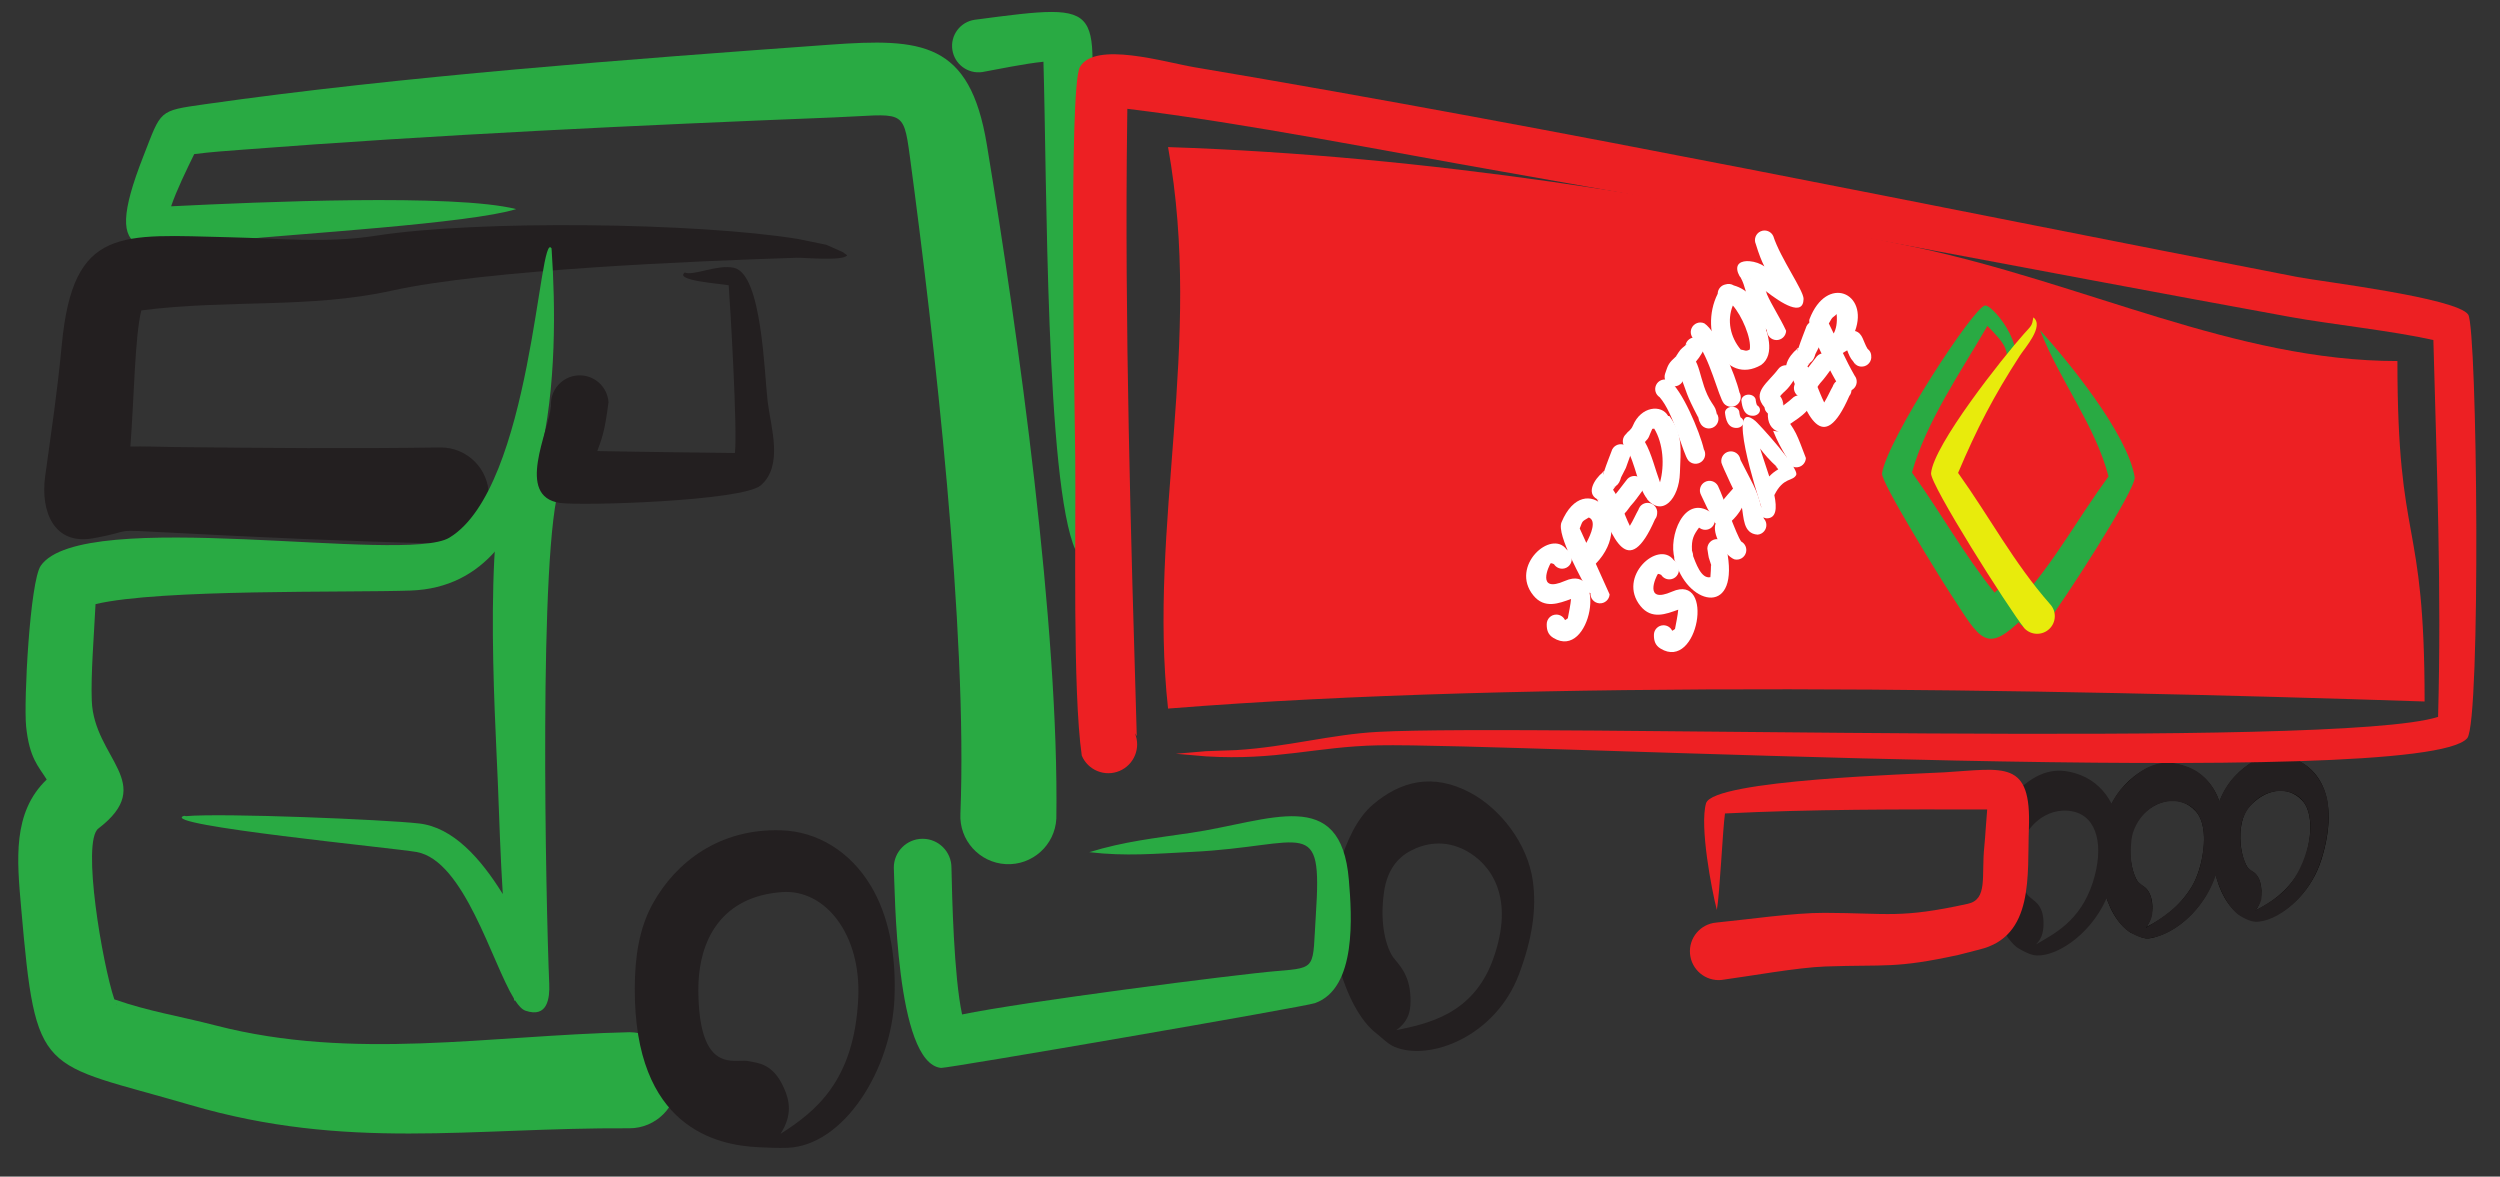 <?xml version="1.0" encoding="UTF-8" standalone="no"?>

<svg
   version="1.1"
   id="svg2"
   width="894.493"
   height="420.987"
   viewBox="0 0 894.493 420.987"
   xmlns="http://www.w3.org/2000/svg">
  <rect x="0" y="0" width="894.493" height="420.987" fill="#333333" stroke="none"/>
  <defs
     id="defs6">
    <clipPath
       clipPathUnits="userSpaceOnUse"
       id="clipPath110">
      <path
         d="m 2502.54,938.141 h -990.29 v 869.179 c 12.8,-0.95 32.86,-1.43 57.85,-1.43 139.46,0 432.33,15.14 471.95,49.53 5.27,4.58 9.84,9.52 13.77,14.76 h 446.72 V 938.141"
         id="path108" />
    </clipPath>
    <clipPath
       clipPathUnits="userSpaceOnUse"
       id="clipPath116">
      <path
         d="m 1510.58,934.801 h 994.082 V 1873.68 H 1510.58 Z"
         id="path114" />
    </clipPath>
    <clipPath
       clipPathUnits="userSpaceOnUse"
       id="clipPath128">
      <path
         d="m 1570.1,1805.89 c -24.99,0 -45.05,0.48 -57.85,1.43 v 62.87 l 543.57,-0.01 c -3.93,-5.24 -8.5,-10.18 -13.77,-14.76 -39.62,-34.39 -332.49,-49.53 -471.95,-49.53"
         id="path126" />
    </clipPath>
    <clipPath
       clipPathUnits="userSpaceOnUse"
       id="clipPath134">
      <path
         d="m 1510.58,1803.6 h 547.684 v 70.078 H 1510.58 Z"
         id="path132" />
    </clipPath>
  </defs>
  <g
     id="g8"
     transform="matrix(1.333,0,0,-1.333,0,420.987)">
    <g
       id="g10"
       transform="scale(0.1)">
      <path
         d="m -758.254,-26.738 h 7612.63 v 3340.59 h -7612.63 z"
         style="fill:#ffffff;fill-opacity:0;fill-rule:evenodd;stroke:none"
         id="path16" />
      <path
         d="m 6854.37,3313.86 v -0.98 H -757.27 V -25.75 h 7610.66 v 3339.61 h 0.98 v -0.98 0.98 h 1 V -27.719 H -759.234 V 3314.84 H 6855.37 v -0.98 h -1 v 0"
         style="fill:#231f20;fill-opacity:1;fill-rule:nonzero;stroke:none"
         id="path18" />
      <path
         d="m 6054.45,714.449 c 42.22,21.211 82.95,49.492 115.49,102.192 27.17,44.031 49.66,150.39 9.47,192.999 -40.7,43.14 -99.59,29.61 -141.49,-16.12 -41.42,-45.18 -23.85,-159.79 5.74,-173.661 20.97,-9.031 31.67,-43.199 23.87,-76.308 -2.72,-11.582 -7.33,-21.492 -13.08,-29.102 m -38.98,-14.508 c -71.03,46.618 -93.5,172.879 -64.96,284.848 24.33,95.491 111.46,154.161 171.95,145.131 103.69,-15.49 159.57,-113.03 109.2,-277.049 -25.49,-82.973 -86.51,-139.351 -142.33,-159.609 -33.88,-12.293 -38.9,-9.364 -69.28,5.136 v 0.043 c -1.53,0.36 -3.06,0.848 -4.58,1.5 v 0"
         style="fill:#050301;fill-opacity:1;fill-rule:evenodd;stroke:none"
         id="path20" />
      <path
         d="m 5760.86,669.699 c 44.6,22.403 87.65,52.281 122.03,107.981 28.71,46.519 52.48,158.902 10.01,203.902 -43.03,45.598 -105.23,31.288 -149.51,-17.012 -43.77,-47.742 -25.2,-168.84 6.07,-183.492 22.17,-9.547 33.46,-45.648 25.22,-80.637 -2.87,-12.23 -7.75,-22.703 -13.82,-30.742 m -41.19,-15.328 c -75.05,49.258 -98.79,182.668 -68.64,300.969 25.71,100.9 117.77,162.88 181.67,153.34 109.58,-16.36 168.61,-119.399 115.39,-292.731 -26.92,-87.66 -91.4,-147.23 -150.38,-168.64 -35.8,-12.989 -41.09,-9.887 -73.2,5.41 v 0.051 c -1.61,0.378 -3.23,0.91 -4.84,1.601 v 0"
         style="fill:#050301;fill-opacity:1;fill-rule:evenodd;stroke:none"
         id="path22" />
      <path
         d="m 2577.91,974.34 c 19.37,490.28 -69.74,1273.07 -135.93,1765.45 -17.51,130.3 -19.06,110.55 -203.51,103.25 -520.84,-20.64 -1066.89,-46.33 -1585.947,-86.51 -36.062,-2.79 -88.496,-6.23 -131.218,-11.99 -20.621,-42.34 -46.942,-96.01 -62.043,-140.08 238.73,11.78 760.488,34.31 926.318,-7.5 -122.48,-38.42 -592.096,-66.52 -751.521,-82.69 -245.489,-24.92 -369.555,-82.23 -249.325,224.37 48.989,124.92 39.036,121.78 164.817,139.73 526.719,75.17 1143.779,121.35 1677.859,159.88 247.27,17.85 375.65,8.45 421.31,-267.52 84.65,-511.65 194.36,-1297.4 186.65,-1810.07 -3.78,-71.101 -64.48,-125.672 -135.58,-121.89 -71.09,3.789 -125.66,64.48 -121.88,135.57"
         style="fill:#29aa43;fill-opacity:1;fill-rule:evenodd;stroke:none"
         id="path24" />
      <path
         d="m 1183.05,1699.34 c -242.468,5.45 -481.757,16.41 -723.87,29.11 -172.742,9.05 -90.18,6.27 -209.309,-15.12 -105.785,-19 -141.391,73.01 -128.699,165.94 17.351,127.11 32.273,222.85 44.805,354.46 30.351,318.93 158.281,294.36 451.539,287.61 134.742,-3.1 258.656,-16.58 392.464,4.31 271.06,42.33 859.13,35.31 1132.02,-8.86 l 76.12,-15.64 45.71,-20.46 c -0.1,-1.52 6.33,-4.12 10.13,-8.01 -12.41,-15.81 -115.71,-5.74 -134.99,-6.36 -274.33,-8.74 -833.43,-32.02 -1086.9,-88.18 -220.617,-48.88 -439.238,-23.14 -672.672,-53.11 -17.605,-70.62 -19.242,-233.42 -29.402,-365.47 35.234,1.14 72.07,-0.75 116.563,-1.26 239.578,-2.72 476.843,-4.58 716.491,-1.13 71.2,0 128.92,-57.72 128.92,-128.91 0,-71.2 -57.72,-128.92 -128.92,-128.92"
         style="fill:#231f20;fill-opacity:1;fill-rule:evenodd;stroke:none"
         id="path26" />
      <path
         d="m 3748.02,393.051 c 37.04,27.109 39.06,58.148 37.85,89.629 -2.38,61.66 -32.97,87.988 -45.66,105.148 -17.55,23.731 -38.29,86.024 -25.21,176.711 8.35,57.859 36.16,91.52 71.55,110.172 38.23,20.16 91.46,30.551 147.52,0.66 67.13,-35.781 134.07,-125.41 73.15,-293.043 -54.03,-148.68 -178.43,-172.047 -259.2,-189.277 m -4.48,-44.981 c -18.66,7.7 -35.13,25.539 -51.67,38.469 -80.57,62.941 -151.7,280.992 -98.45,447.152 21.5,67.079 48.22,128.059 92.22,165.329 71.92,60.95 159.05,86.76 262.83,30.41 77.57,-42.121 151.81,-133.828 165.95,-236.149 10.42,-75.39 -1.87,-156.242 -37.24,-250.23 C 4014.69,376.961 3838.89,308.77 3743.54,348.07 v 0"
         style="fill:#231f20;fill-opacity:1;fill-rule:evenodd;stroke:none"
         id="path28" />
      <path
         d="m 311.43,463.578 c 0.535,-1.269 1.066,-2.469 1.578,-3.558 0.058,0.992 -0.531,2.21 -1.578,3.558 M 1689.38,129.73 C 1263.31,132.02 932.066,69.039 510.891,192.301 106.875,310.531 97.008,260.922 56.832,720.719 45.488,850.57 32.895,976.949 125.359,1065.89 c -21.546,35.04 -46.492,56.31 -55.257,142.55 -6.707,66.04 10.191,389.41 39.394,431.34 112.027,160.85 977.314,3.43 1096.484,75.11 222.21,133.68 240.59,837.04 274.68,776.04 -0.46,-2.76 -0.05,-1.85 0.12,-4.47 19.26,-287.04 18.2,-898.91 -377.7,-913.38 -164.264,-6 -674.267,4.69 -846.654,-36.47 -4.258,-86.26 -12.77,-187.39 -10.086,-259.24 5.805,-155.84 176.648,-221.52 17.629,-343.12 C 218.5,899.469 275.234,569.059 306.902,475.691 403.723,442.27 475.445,432.422 579.809,405.488 948.355,310.32 1313.28,379.18 1689.38,387.57 c 71.2,0 128.92,-57.73 128.92,-128.929 0,-71.2 -57.72,-128.911 -128.92,-128.911 v 0"
         style="fill:#29aa43;fill-opacity:1;fill-rule:evenodd;stroke:none"
         id="path30" />
      <path
         d="m 2553.84,829.41 c 1.68,-77.41 6.35,-291.398 28.57,-394.18 158.25,33.141 737.37,107.821 845.92,116.629 108.93,8.84 94.15,7.743 103.57,150.18 18.01,272.18 -24.57,184.871 -331.5,169.602 -98.55,-4.891 -178.57,-12.411 -276.49,-0.801 93.46,28.699 174.74,37.441 271.48,51.691 214.48,31.61 403.76,129.089 425.12,-125.761 8.01,-95.54 21.76,-290.95 -90.81,-331.09 -28.01,-9.989 -988.9,-175.551 -1003.89,-173.95 -122.39,13.032 -123.67,480.02 -126.67,537.68 0,42.719 34.63,77.36 77.35,77.36 42.72,0 77.35,-34.641 77.35,-77.36"
         style="fill:#29aa43;fill-opacity:1;fill-rule:evenodd;stroke:none"
         id="path32" />
      <path
         d="m 6054.45,714.449 c 19.41,28.012 15.97,33.832 15.35,52.852 -1.86,56.937 -33.69,48.769 -41.41,70.429 -5.84,16.379 -19.52,42.551 -13.67,99.258 5.58,54.082 60.61,109.312 125.1,96.272 58.98,-11.91 78.01,-83.26 47.02,-172.959 -33.25,-96.231 -89.26,-120.071 -132.39,-145.852 m -294.32,-46.668 c 20.55,29.367 17.25,39.231 16.56,59.168 -1.97,56.289 -35.67,52.371 -43.84,73.711 -6.5,16.981 -18.08,42.149 -11.89,101.602 5.9,56.668 61.73,117.858 129.87,103.478 62.43,-13.17 75.37,-78.15 57.59,-161.431 -21.43,-100.36 -96.6,-143.957 -148.29,-176.528 z m -295.5,-44.722 c 18.73,17.082 21.19,41.461 20.39,62.519 -2.1,56.313 -38.38,55.602 -47.1,78.152 -6.92,17.95 -21.61,46.969 -15,109.782 6.28,59.886 68.49,121.789 141.08,106.609 66.51,-13.922 84.37,-95.351 53.03,-191.543 -33.63,-103.187 -103.74,-136.969 -152.4,-165.519 z m 580.65,62.32 c -11.07,2.453 -23.47,8.82 -33.23,15.019 -24.99,15.84 -50.22,56.942 -64.98,107.653 l -1.27,-3.692 C 5906.69,692.512 5801.09,630 5750.73,641.078 c -11.72,2.57 -24.81,9.313 -35.18,15.742 -23.98,14.879 -45.97,48.551 -61.25,90.059 -46.38,-105.238 -146.47,-163.02 -196.93,-152.02 -12.48,2.731 -26.2,10.301 -37.48,16.641 -49.48,27.801 -110.79,174.449 -78.69,292.871 12.95,47.789 33.55,91.891 63.07,121.139 51.81,51.34 103.68,82.79 181.67,51.68 36.12,-14.42 63.92,-41.47 81.61,-75.73 9.34,18.12 20.35,34.26 33.34,47.25 48.65,48.6 94.4,79.31 170.53,51.49 37.62,-13.75 69.24,-46 85.37,-91.86 10.67,25.8 24.36,48.7 41.4,65.92 45.96,46.35 89.18,73.18 161.09,46.66 44.42,-16.4 82.55,-65.23 89.18,-120.27 5.43,-45.072 -0.45,-99.068 -21.37,-159.502 -36.93,-106.699 -134.24,-166.347 -181.81,-155.769 v 0"
         style="fill:#231f20;fill-opacity:1;fill-rule:evenodd;stroke:none"
         id="path34" />
      <path
         d="m 4631.67,983.18 0.5,1.57 -0.5,-1.57 m 720.7,2.25 h 0.81 z m -745.9,-303.578 c 85.67,8.32 207.5,26.437 291.45,26.148 171.51,-0.629 202.33,-15.609 384.09,24.27 54.03,11.851 36.03,73.64 44.09,152.71 2.82,27.598 5.05,71.211 7.82,100.489 -232.42,0.32 -472.43,0.859 -703.8,-10.739 -6.3,-44.91 -13.98,-215.39 -21.82,-259.07 -14.18,54.399 -46.58,225.289 -29.06,286.27 18.3,63.69 563.78,78.61 639.61,83.2 161.12,9.75 234.19,34.91 227,-151.251 -4.75,-122.758 15.46,-290.07 -133.89,-324.5 l 13.19,3.223 -68.32,-17.5 c -171,-37.262 -194.53,-25.383 -357.01,-31.082 -75.06,-2.629 -204.17,-26.141 -279.62,-36.258 -42.55,-3.793 -80.12,27.629 -83.91,70.179 -3.79,42.559 27.63,80.11 70.18,83.911 v 0"
         style="fill:#ed2023;fill-opacity:1;fill-rule:evenodd;stroke:none"
         id="path36" />
      <path
         d="m 2616.06,3105.1 c 373.69,49.46 318.9,40.98 306.31,-361.27 -10.01,-319.74 -21.91,-639.49 -29.36,-959.3 l -1.37,-61.01 -4.75,-41.94 c -80.08,177.54 -76.67,994.27 -86.13,1310.9 -53.56,-5.48 -124.34,-20.62 -164.05,-27.67 -38.74,-5.7 -74.77,21.08 -80.47,59.82 -5.7,38.74 21.08,74.77 59.82,80.47"
         style="fill:#29aa43;fill-opacity:1;fill-rule:evenodd;stroke:none"
         id="path38" />
      <path
         d="m 2903.66,1129.99 c -25.05,174.35 -15.53,598.77 -17.55,798.83 -1.37,135.66 -18.09,994.58 12.47,1049.25 39.53,70.7 228.87,12.9 307.46,-0.34 994.37,-167.55 1972.12,-371.44 2960.48,-563.06 61.22,-11.87 427.87,-55.84 458.52,-100.85 24.57,-36.05 34.23,-1092.29 -2.47,-1136.83 -117.12,-142.15 -2563.09,-12.19 -2923.41,-19.37 -166,-3.32 -271.79,-41.2 -462.05,-29.62 l -80.83,6.95 80.83,6.96 80.84,2.88 c 136.84,8.28 255.12,42.36 381.24,48.98 426.12,22.4 2573.31,-47.25 2844.98,40.23 9.52,345.14 -3.56,668.04 -12.61,1011.49 -107.57,24.4 -279.32,42.8 -385.11,62.1 -704.52,128.57 -1403.52,265.76 -2110.42,389.36 -315.1,55.09 -687.58,129.85 -1010.04,169.17 -0.12,-8.33 -0.25,-19.02 -0.45,-33.64 -7.35,-536.71 9.8,-1111.79 25.74,-1650.16 l -5.16,7.98 c 16.65,-39.34 -1.74,-84.73 -41.08,-101.39 -39.34,-16.65 -84.73,1.74 -101.38,41.08"
         style="fill:#ed2023;fill-opacity:1;fill-rule:evenodd;stroke:none"
         id="path40" />
      <path
         d="m 3135.23,2763.39 c 708.96,-23.52 1377.88,-136.8 1996.2,-266.62 463.92,-97.41 867.98,-307.67 1303.61,-307.67 0,-508.73 72.98,-405.08 72.98,-913.8 -1030.05,34.2 -2394.73,59.45 -3372.79,-19.03 -53.95,492.85 95.18,979.37 0,1507.12"
         style="fill:#ed2023;fill-opacity:1;fill-rule:evenodd;stroke:none"
         id="path42" />
      <path
         d="m 5435.08,1503.92 c -104.84,-104.4 -116.9,-66.53 -201.31,63.03 -27.05,41.53 -185.85,297.77 -182.1,321.02 14.95,92.46 246.25,446.62 276.4,450.21 23.2,2.77 138.86,-143.12 47.65,-185.66 25.97,64.03 5,82.7 -41.16,131.01 -71.03,-122.79 -165.25,-258.83 -202.55,-393.72 79.47,-110.4 137.85,-217.92 221.9,-322.48 17.1,19.75 46.72,23.75 68.58,8.42 23.31,-16.36 28.95,-48.52 12.59,-71.83"
         style="fill:#29aa43;fill-opacity:1;fill-rule:evenodd;stroke:none"
         id="path44" />
      <path
         d="m 5491.42,1482.82 c 41.36,51.78 243.53,363.49 238.36,394.63 -19.43,117.05 -179.12,311.82 -254.18,394.6 55.92,-140.55 147.73,-254.77 183.99,-392.64 -83.29,-113.76 -141.9,-224.79 -237,-331.66 -17.93,-19 -17.06,-48.94 1.96,-66.88 18.99,-17.93 48.94,-17.05 66.87,1.95"
         style="fill:#29aa43;fill-opacity:1;fill-rule:evenodd;stroke:none"
         id="path46" />
      <path
         d="m 5433.65,1471.86 c -44.03,55.45 -253.03,385.61 -250.39,416.11 6.61,76.06 192.43,310.48 249.24,374 20.73,23.19 21.37,20.57 25.33,44.31 30.21,-23.2 -23.04,-82.3 -35.66,-101.8 -71.82,-111.03 -116.31,-197.4 -166.39,-315.61 85.79,-120.02 148.64,-240.4 246.71,-352.07 17.93,-19.01 17.06,-48.95 -1.96,-66.88 -19,-17.94 -48.95,-17.06 -66.88,1.94"
         style="fill:#e8eb0c;fill-opacity:1;fill-rule:evenodd;stroke:none"
         id="path48" />
      <path
         d="m 4207.97,1497.1 c -0.27,-0.88 -0.35,-1.74 -0.53,-3.04 0.14,0.86 0.31,1.89 0.53,3.04 m -36.78,146.71 c -2.62,1.38 -6.24,2.75 -8.85,2.63 -4.77,-6.09 -40.22,-81.87 38.14,-47.5 115.59,50.7 70.32,-214.89 -31.12,-152.91 -14.15,8.66 -17.92,20.84 -17.74,36.76 0,14.24 11.53,25.78 25.77,25.78 10.32,0 19.24,-6.06 23.35,-14.83 2.63,1.26 5.05,2.98 7.51,4.92 2.36,12.71 7.67,38.21 8.63,51.73 -32.51,-11.58 -71.14,-27.47 -101.35,9.84 -63.69,78.67 48.21,178.36 89.25,123.34 8.55,-5.34 12.69,-12.72 13.97,-24.22 1.02,-14.2 -9.67,-26.54 -23.87,-27.56 -9.84,-0.7 -18.79,4.22 -23.69,12.02 z m -0.53,0.88 -1.32,1.22 1.47,-1.46 z m 4.85,-3.45 c 1.17,-0.9 2.44,-1.67 3.79,-2.27 -1.38,0.8 -2.64,1.55 -3.79,2.27 v 0"
         style="fill:#ffffff;fill-opacity:1;fill-rule:evenodd;stroke:none"
         id="path50" />
      <path
         d="m 4495.69,1468.43 c -0.27,-0.9 -0.35,-1.76 -0.53,-3.06 0.14,0.86 0.31,1.89 0.53,3.06 m -36.78,146.7 c -2.62,1.37 -6.25,2.74 -8.85,2.63 -4.77,-6.09 -40.22,-81.88 38.14,-47.51 115.59,50.71 70.31,-214.88 -31.12,-152.91 -14.15,8.65 -17.91,20.84 -17.75,36.77 0,14.24 11.54,25.78 25.78,25.78 10.32,0 19.23,-6.06 23.35,-14.82 2.63,1.26 5.04,2.96 7.51,4.9 2.36,12.71 7.67,38.21 8.63,51.75 -32.51,-11.6 -71.14,-27.48 -101.35,9.82 -63.68,78.67 48.19,178.37 89.25,123.35 8.54,-5.34 12.68,-12.73 13.97,-24.22 1.03,-14.2 -9.67,-26.54 -23.87,-27.56 -9.84,-0.71 -18.79,4.21 -23.69,12.02 z m -0.53,0.87 -1.32,1.22 1.46,-1.45 z m 4.85,-3.45 c 1.17,-0.9 2.44,-1.66 3.8,-2.27 -1.4,0.81 -2.66,1.56 -3.8,2.27 v 0"
         style="fill:#ffffff;fill-opacity:1;fill-rule:evenodd;stroke:none"
         id="path52" />
      <path
         d="m 4257.9,1700.97 c 13.21,24.32 27.73,59.82 6.68,68.19 -19.51,-11.84 -15.89,-8.16 -24.38,-29.47 3.96,-8.64 10.28,-22.48 17.7,-38.72 m 11.12,-134.66 -5.04,1.32 c -14.61,30.41 -87,154.34 -72.66,188.69 62.42,149.46 204.93,5.68 92.01,-111.18 18.51,-40.68 35.68,-78.62 37.13,-82.43 -0.99,-14.21 -13.31,-24.92 -27.52,-23.93 -14.19,0.99 -24.91,13.31 -23.92,27.53 v 0"
         style="fill:#ffffff;fill-opacity:1;fill-rule:evenodd;stroke:none"
         id="path54" />
      <path
         d="m 4305.02,1890.9 -1.4,-0.97 -0.53,-6.6 c 0.17,1.49 0.87,4.15 1.93,7.57 m -16.27,-73.57 0.38,-0.75 c 0.98,-0.31 2.1,-0.56 3.86,-1.07 -1.51,0.57 -2.92,1.17 -4.24,1.82 z m 110.93,-24.25 c 1.42,2.15 2.83,3.99 4.26,5.44 -1.81,-1.79 -3.2,-3.57 -4.26,-5.44 z m -62.52,60.77 c -2.37,-1.51 -5.17,-2.8 -8.54,-3.88 3.6,1.03 5.62,1.5 8.54,3.88 z m 38.15,79.62 -11.19,-31.18 -12.87,-25.28 c -2.94,-9.98 -5.82,-17.64 -13.61,-22.85 -2.52,-2.87 -5.27,-6.69 -7.9,-10.54 18.18,-25.74 29.92,-66.77 44.99,-96.97 9.83,16.02 16.65,32.58 23.07,43.42 2.95,9.84 11.66,17.38 22.52,18.3 14.19,1.22 26.67,-9.3 27.89,-23.49 0,-8.96 -1.16,-14.85 -6.05,-20.79 -72.99,-167 -114.79,-46.62 -154.57,52.61 l -1.92,1.58 1.68,-0.98 -0.39,0.96 c -30.07,16.43 -7.54,53.35 14.71,71.85 l 2.26,3.76 -0.17,-2.08 2.04,1.53 c 5.69,17.63 18.43,49.97 19.63,53.24 3.61,13.77 17.71,22.01 31.48,18.4 13.77,-3.62 22.01,-17.71 18.4,-31.49 v 0"
         style="fill:#ffffff;fill-opacity:1;fill-rule:evenodd;stroke:none"
         id="path56" />
      <path
         d="m 4405.7,1837.22 c -8.69,-11.87 -18.38,-25.53 -28.07,-35.97 l -0.69,-0.75 c -14.02,-18.76 -5.6,-8.91 -27.53,-32.59 -10.56,-9.55 -26.86,-8.74 -36.42,1.82 -9.55,10.56 -8.73,26.86 1.83,36.42 16.81,18.46 38.3,46.64 53.23,66.29 9.73,10.4 26.04,10.94 36.44,1.22 10.4,-9.73 10.94,-26.05 1.21,-36.44"
         style="fill:#ffffff;fill-opacity:1;fill-rule:evenodd;stroke:none"
         id="path58" />
      <path
         d="m 4364.98,1993.57 c 5.11,7.59 12.61,9.32 18.08,22.43 21.61,51.76 76.57,57.64 94.5,25.67 l 3.56,-0.4 c 37.51,-51.18 29.77,-91.1 28.01,-152.31 -2.01,-69.28 -47.62,-120.63 -89.6,-68.76 l 2.1,-1.37 c -24.14,27.39 -32.05,97.82 -55.64,134.61 -7.03,5.38 -11.09,14.25 -9.91,23.67 0.83,6.67 4.14,12.43 8.9,16.46 m 82.98,-135 c -0.95,0.28 -1.91,0.53 -2.9,0.77 1.05,-0.27 2.02,-0.52 2.9,-0.77 z m -32.7,113.21 c 17.56,-30.03 28.73,-77.17 40.46,-108.22 12.65,45.98 8.69,104.03 -15.45,144.06 -1.81,0.07 -3.59,-0.02 -5.23,-0.42 -10.27,-21.83 -6.91,-22.36 -19.78,-35.42 v 0"
         style="fill:#ffffff;fill-opacity:1;fill-rule:evenodd;stroke:none"
         id="path60" />
      <path
         d="m 4574.2,1948.77 c 0.29,-1.39 0.55,-2.71 0.77,-3.96 -0.22,1.52 -0.46,2.8 -0.77,3.96 m -94.96,188.57 c 34.68,-23.05 82.95,-136.84 94.22,-185.24 6.24,-10.7 4.01,-24.65 -5.86,-32.81 -10.95,-9.08 -27.21,-7.55 -36.3,3.42 l 0.57,-0.66 c -14.98,18.06 -38.34,125.81 -77.23,170.12 -10.61,6.8 -14.9,20.54 -9.53,32.35 5.88,12.97 21.17,18.71 34.13,12.82 v 0"
         style="fill:#ffffff;fill-opacity:1;fill-rule:evenodd;stroke:none"
         id="path62" />
      <path
         d="m 4608.52,2047.78 -0.06,0.55 -0.13,-0.24 z m -85.17,159.67 c 43.77,0 33.94,-74.49 71.59,-130.76 10.6,-15.84 9.75,-14.6 14.07,-33.23 l -0.49,4.32 c 7.59,-11.85 4.26,-27.64 -7.53,-35.41 -11.88,-7.84 -27.88,-4.55 -35.71,7.33 -5.92,11.63 -3.19,4.7 -7.78,21.42 l 0.42,-2.76 c -34.34,65.59 -27.34,59.83 -52.72,125 -4.71,4.67 -7.64,11.15 -7.64,18.31 0,14.24 11.56,25.78 25.79,25.78 v 0"
         style="fill:#ffffff;fill-opacity:1;fill-rule:evenodd;stroke:none"
         id="path64" />
      <path
         d="m 4523.48,2230.81 0.54,0.44 0.3,1.51 -1.1,-0.52 z m -54.3,-76.22 c 8.81,26.61 9.95,28.99 30.78,48.18 l -1,-0.45 c 11.79,18.14 10.53,16.95 24.52,28.49 l 0.28,-1.52 0.26,1.96 3.9,3.23 -3.6,-1.72 c 2.89,12.37 14.53,21 27.52,19.78 14.18,-1.34 24.59,-13.9 23.25,-28.08 -16.42,-40.01 -46.3,-53.64 -56.69,-85.26 -4.24,-13.59 -18.71,-21.16 -32.3,-16.91 -13.59,4.25 -21.15,18.71 -16.92,32.3 v 0"
         style="fill:#ffffff;fill-opacity:1;fill-rule:evenodd;stroke:none"
         id="path66" />
      <path
         d="m 4727.19,2178.6 -2.49,-1.71 3.82,2.46 -1.33,-0.75 m -116.62,191.13 c 0.14,12.57 9.28,22.97 21.27,25.09 7.21,2.34 15.24,1.41 21.79,-2.74 37.34,-10.36 65.59,-42.66 74.4,-83.71 15.26,-37.71 38.67,-101.26 -0.84,-129.77 -97.96,-57.07 -169.36,86.44 -116.62,191.13 z m 40.62,-31.55 c -16.12,-39.93 -6.93,-84.7 21.25,-118.33 10.95,-1.3 12.95,-5.95 24.27,0.29 4.78,30.5 -21.64,91 -45.52,118.04 v 0"
         style="fill:#ffffff;fill-opacity:1;fill-rule:evenodd;stroke:none"
         id="path68" />
      <path
         d="m 4699.64,2410.61 -2.44,2.21 2.42,-2.23 z m -33.83,13.35 0.11,-0.4 0.52,-1.22 -0.63,1.62 z m 10.03,-13.26 c 2.54,-1.72 5.43,-2.77 8.76,-3.85 -3.75,1.4 -6.55,2.57 -8.76,3.85 z m 66.87,-138.56 c -12.16,10.36 -36.93,49.31 -46.85,77.81 -10.71,19.49 -10.56,39.05 -23.72,63.48 -2.65,2.6 -4.41,6.14 -6.88,12.22 l 0.55,-1.69 c -10.31,26.51 8.29,34.89 30.13,33.16 l -0.05,0.05 0.18,-0.06 c 14.3,-1.16 29.96,-6.64 39.82,-14.19 -7.39,14.51 -14.84,32.95 -23.09,60.22 -5.84,12.98 -0.06,28.25 12.93,34.09 12.99,5.84 28.25,0.06 34.09,-12.93 19.02,-59.12 81.78,-146.13 81.26,-168.59 -1.09,-48.55 -59.44,-11.73 -101.58,21.25 1.77,-3.28 2.67,-5.47 3.02,-8.08 11.91,-27.79 36.39,-65.17 51.72,-98.63 -0.51,-14.23 -12.49,-25.34 -26.72,-24.82 -14.21,0.53 -25.33,12.49 -24.81,26.71 v 0"
         style="fill:#ffffff;fill-opacity:1;fill-rule:evenodd;stroke:none"
         id="path70" />
      <path
         d="m 4562.64,1740.57 -2.18,1.51 c -14.35,-19.45 -20.61,-31.6 -18.93,-60.76 l -0.44,0.74 c 3.73,-13.23 2.68,-7.91 3.81,-16.67 l -2.18,5.03 c 9.26,-23.58 23.19,-66.75 48.22,-61.43 0.66,7.86 1.98,28.78 1.59,32.72 l 1.47,-3.24 c -9.84,31.18 -6.24,15.49 -11.25,46.86 0,14.24 11.54,25.78 25.78,25.78 14.24,0 25.79,-11.54 25.79,-25.78 37.82,-181.78 -99.74,-155.15 -135.92,-38.51 l 1.57,-0.9 c -5.35,7.05 -5.61,8.84 -6.79,17.45 l 1.84,-4.47 c -17.73,57.86 24.95,173.59 96.83,124.17 11.73,-8.07 14.7,-24.12 6.64,-35.86 -8.07,-11.73 -24.12,-14.7 -35.85,-6.64"
         style="fill:#ffffff;fill-opacity:1;fill-rule:evenodd;stroke:none"
         id="path72" />
      <path
         d="m 4611.25,1854 c 15.25,-31.98 49.35,-132.21 62.5,-149.42 l 0.41,-0.22 0.02,-0.02 c 10,-5.6 15.37,-17.42 12.32,-29.02 -3.6,-13.78 -17.7,-22.02 -31.48,-18.41 -28.37,11.89 -61.29,70.8 -49.63,96.85 l -22.38,39.67 -17.18,36.16 c -6.74,12.54 -2.04,28.17 10.51,34.91 12.54,6.74 28.17,2.04 34.91,-10.5"
         style="fill:#ffffff;fill-opacity:1;fill-rule:evenodd;stroke:none"
         id="path74" />
      <path
         d="m 4671.25,1925.66 0.29,-1.51 -0.05,-0.03 c 43.36,-85.16 46.41,-81.84 62.94,-157.89 3.69,-4.01 6.15,-9.21 6.69,-15.05 1.34,-14.18 -9.09,-26.75 -23.27,-28.07 -39.72,2.55 -36.89,46.24 -43.15,77.67 l 0.37,-0.02 c -11.32,18.28 -53.13,108.1 -54.5,115.37 -2.63,13.99 6.58,27.47 20.58,30.1 13.99,2.64 27.47,-6.58 30.1,-20.57"
         style="fill:#ffffff;fill-opacity:1;fill-rule:evenodd;stroke:none"
         id="path76" />
      <path
         d="m 4611.67,1795.68 c 7.55,16.32 42.6,54.05 52.58,64.62 13.6,4.28 28.06,-3.27 32.35,-16.86 4.26,-13.58 -3.28,-28.06 -16.88,-32.33 2.32,-16.52 -32.35,-58.1 -49.62,-63.48 -13.59,-4.23 -28.04,3.36 -32.28,16.96 -3.89,12.52 2.24,25.77 13.85,31.09"
         style="fill:#ffffff;fill-opacity:1;fill-rule:evenodd;stroke:none"
         id="path78" />
      <path
         d="m 4748.98,1879.35 c 6.59,7.26 14.36,13.47 24.2,19.16 l -7.87,9.37 6.47,-4.97 c -22.48,19.93 -35.86,36.33 -47.44,51.41 7.21,-23.14 16.57,-49.48 24.64,-74.97 m -21.45,-81.95 c -12.31,40.08 -95.38,296.59 -15.91,230.89 9.02,-7.46 119.14,-127.38 109.52,-145.25 -9.48,-17.63 -34.3,-4.89 -58.51,-53.78 7.36,-35.63 5.29,-61.93 -20.26,-62.42 -10.67,0.5 -18.91,9.54 -18.42,20.21 0.19,3.87 1.48,7.42 3.58,10.35 v 0"
         style="fill:#ffffff;fill-opacity:1;fill-rule:evenodd;stroke:none"
         id="path80" />
      <path
         d="m 4795.73,1930.41 c -15.15,25.51 -25.18,43.4 -36.41,71.3 l 15.32,-2.07 c -21.56,5.28 -30.67,26.57 -29.36,48.55 -6.54,6.55 -7.65,8.38 -9.21,16.83 -35.23,41.05 9.52,65.35 36.93,102.48 8.5,11.43 24.65,13.8 36.07,5.3 11.43,-8.51 13.81,-24.66 5.29,-36.08 l -0.53,-0.71 1.98,3.38 c -19.87,-31.42 -24.96,-28.84 -37.65,-44.52 5.44,-7.16 7.46,-13.17 9.11,-24.78 l -9.44,18.1 c 20.26,-40.61 12.97,-23.96 22.69,-50.93 l -19.72,13.58 c 40.77,-46.84 42.92,-61.33 66.47,-122.08 -0.46,-14.23 -12.36,-25.4 -26.6,-24.95 -14.23,0.46 -25.4,12.37 -24.94,26.6"
         style="fill:#ffffff;fill-opacity:1;fill-rule:evenodd;stroke:none"
         id="path82" />
      <path
         d="m 4848.08,2053.58 c -12.61,-13.36 -29.77,-24.15 -45.09,-34.65 -9.7,-10.42 -26.02,-11 -36.44,-1.3 -10.42,9.71 -11,26.02 -1.3,36.44 6.96,5.22 38.93,28.13 45.32,34.89 9.78,10.36 26.1,10.84 36.44,1.07 10.36,-9.77 10.84,-26.09 1.07,-36.45"
         style="fill:#ffffff;fill-opacity:1;fill-rule:evenodd;stroke:none"
         id="path84" />
      <path
         d="m 4921.94,2263.01 c 6.13,11.7 10.16,27.94 7.87,52.2 -10.22,-11.04 -9.43,-3.42 -20.96,-25.3 4.6,-9.21 8.93,-18.14 13.09,-26.9 m 56.14,-78.62 c 1.94,-1.94 4.25,-3.64 6.88,-5.16 -2.57,1.66 -4.84,3.38 -6.88,5.16 z m 33.7,38.43 -2.19,1.52 2.19,-1.52 z m -73.95,-105.06 c -13.79,23.35 -89.47,161.13 -80.92,183.6 46.19,121.25 160.03,70.66 122.33,-31.67 20.82,-5.32 21.72,-28.73 33.48,-47.59 7.44,-5.92 10.77,-13.5 10.05,-24.47 -1.27,-14.18 -13.79,-24.65 -27.98,-23.38 -9.17,0.81 -16.79,6.34 -20.67,13.98 -7.78,8.34 -11.49,17.91 -15.78,29.39 l -3.89,-0.85 2.93,0.37 c -3.57,-1.59 -7.2,-3.89 -10.87,-6.37 9.37,-19.56 19.37,-39.4 31.6,-60.82 8.89,-11.12 7.08,-27.35 -4.05,-36.23 -11.12,-8.89 -27.34,-7.08 -36.23,4.04 v 0"
         style="fill:#ffffff;fill-opacity:1;fill-rule:evenodd;stroke:none"
         id="path86" />
      <path
         d="m 4668.73,2050.18 c 0.68,-4.17 1.44,-8.23 3.1,-12.18 4,-2.29 6.93,-5.79 7.88,-10 1.93,-8.53 -5.03,-16.7 -15.54,-18.27 -27.76,-2.63 -32.29,24.85 -34.11,41.24 0.26,8.67 9.14,15.51 19.81,15.3 10.68,-0.22 19.12,-7.42 18.86,-16.09"
         style="fill:#ffffff;fill-opacity:1;fill-rule:evenodd;stroke:none"
         id="path88" />
      <path
         d="m 4712.78,2082.83 c 0.7,-4.16 1.45,-8.23 3.11,-12.17 4,-2.29 6.94,-5.8 7.88,-10 1.93,-8.53 -5.02,-16.71 -15.54,-18.27 -27.75,-2.63 -32.29,24.84 -34.1,41.24 0.26,8.66 9.13,15.51 19.81,15.29 10.68,-0.22 19.11,-7.42 18.84,-16.09"
         style="fill:#ffffff;fill-opacity:1;fill-rule:evenodd;stroke:none"
         id="path90" />
      <path
         d="m 4669.69,2101.7 c 0.3,-1.39 0.55,-2.71 0.76,-3.96 -0.21,1.52 -0.45,2.81 -0.76,3.96 m -94.96,188.58 c 34.68,-23.06 82.95,-136.85 94.22,-185.25 6.23,-10.7 4,-24.65 -5.86,-32.81 -10.97,-9.08 -27.22,-7.55 -36.3,3.42 l 0.57,-0.66 c -14.98,18.06 -38.35,125.82 -77.23,170.13 -10.6,6.79 -14.9,20.53 -9.54,32.35 5.89,12.96 21.17,18.7 34.14,12.82 v 0"
         style="fill:#ffffff;fill-opacity:1;fill-rule:evenodd;stroke:none"
         id="path92" />
      <path
         d="m 4914.56,2166.72 c -8.7,-11.86 -18.39,-25.53 -28.08,-35.96 l -0.69,-0.75 c -14.03,-18.76 -5.6,-8.91 -27.53,-32.6 -10.56,-9.55 -26.87,-8.73 -36.42,1.82 -9.55,10.56 -8.74,26.87 1.82,36.42 16.81,18.47 38.31,46.64 53.23,66.3 9.74,10.4 26.05,10.94 36.45,1.21 10.4,-9.73 10.93,-26.04 1.22,-36.44"
         style="fill:#ffffff;fill-opacity:1;fill-rule:evenodd;stroke:none"
         id="path94" />
      <path
         d="m 4826.73,2222.12 -1.4,-0.97 -0.53,-6.6 c 0.19,1.5 0.87,4.15 1.93,7.57 m -16.27,-73.57 0.37,-0.75 c 0.99,-0.31 2.1,-0.56 3.87,-1.07 -1.51,0.57 -2.92,1.17 -4.24,1.82 z m 110.93,-24.25 c 1.42,2.15 2.83,3.99 4.26,5.44 -1.81,-1.79 -3.19,-3.57 -4.26,-5.44 z m -62.52,60.77 c -2.36,-1.51 -5.16,-2.8 -8.52,-3.87 3.58,1.02 5.61,1.49 8.52,3.87 z m 38.16,79.63 -11.2,-31.18 -12.88,-25.29 c -2.94,-9.98 -5.81,-17.64 -13.6,-22.85 -2.51,-2.87 -5.27,-6.68 -7.89,-10.54 18.17,-25.74 29.91,-66.76 44.99,-96.97 9.81,16.02 16.64,32.58 23.08,43.42 2.94,9.85 11.64,17.38 22.51,18.3 14.19,1.22 26.68,-9.3 27.88,-23.49 0,-8.96 -1.17,-14.85 -6.05,-20.79 -72.99,-167 -114.79,-46.62 -154.57,52.61 l -1.91,1.58 1.67,-0.98 -0.37,0.96 c -30.09,16.43 -7.55,53.36 14.69,71.85 l 2.27,3.76 -0.17,-2.08 2.02,1.53 c 5.71,17.64 18.44,49.97 19.64,53.24 3.61,13.77 17.71,22.01 31.48,18.4 13.78,-3.61 22.01,-17.71 18.41,-31.48 v 0"
         style="fill:#ffffff;fill-opacity:1;fill-rule:evenodd;stroke:none"
         id="path96" />
      <path
         d="m 498.246,960.699 -1.797,-1.121 1.797,1.121 M 1503.78,1859.41 c -58.88,-164.19 -38.75,-1125.531 -29.54,-1342.301 1.56,-36.711 -3.84,-92.55 -63.94,-71.73 -9,3.121 -18.19,12.961 -27.75,27.652 l -2.12,-1.031 -0.97,5.93 c -59.31,96.652 -133.21,370.101 -260.99,393.32 -57.87,10.531 -693.161,72.09 -625.681,96.699 2.262,0.832 4.227,0.422 6.113,-0.418 98.731,8.828 534.318,-9.172 626.168,-19.679 91.11,-10.43 165.06,-93.571 224.47,-189.43 -6.29,99.297 -9.36,198.93 -13.21,297.818 -6.94,178.46 -45.44,759.74 50.15,903.58 29.76,30.65 78.73,31.38 109.38,1.63 28.3,-27.48 31.09,-71.35 7.92,-102.04 v 0"
         style="fill:#29aa43;fill-opacity:1;fill-rule:evenodd;stroke:none"
         id="path98" />
      <path
         d="m 1958.32,2392.02 1.69,-0.62 -1.69,0.62 m 13.23,-454.8 -1.12,-2.13 c 0.41,0.31 0.78,1.02 1.12,2.13 m -338.23,141.13 c -10.1,-78.83 -17.91,-97.99 -30.1,-130.86 121.89,-2.46 332.3,-4.66 369.32,-5.22 7.56,54.9 -12.74,401.84 -16.67,450.26 -24.77,4.53 -146.72,12.75 -117.78,34.19 11.78,-4.78 33.45,0.8 57.77,6.38 24.54,5.63 51.79,11.25 74.34,6.25 75.48,-16.74 81.17,-284.46 90.39,-359.51 8.55,-69.51 42.63,-171.33 -18.54,-224.42 -48.78,-42.34 -481.45,-55.51 -539.06,-47.15 -120.27,17.44 -29.89,191.29 -24.05,260.13 -2.75,42.63 29.58,79.42 72.21,82.16 42.63,2.75 79.42,-29.58 82.17,-72.21"
         style="fill:#231f20;fill-opacity:1;fill-rule:evenodd;stroke:none"
         id="path100" />
      <path
         d="m 2094.87,114.609 c 32.91,50.743 24.37,89.821 9.18,123.731 -29.74,66.422 -70.08,66.332 -95.13,71.66 -5.95,1.281 -13.58,1.02 -22.19,0.762 -42.85,-1.293 -109.79,-2.582 -112.24,184.418 -1.92,145.531 66.66,257.039 224.3,268.492 116.33,8.469 212.61,-113.301 204.9,-283.641 -10.19,-225 -116.31,-306.109 -208.82,-365.422 m 18.41,-37.328 c -25.97,-0.91 -52.17,0.418 -78.21,1.648 -110.11,5.199 -332.74,51.429 -331.28,426.582 0.33,85.929 12.11,162.297 48.91,228.238 61.46,110.148 177.66,200.77 343.22,195.84 97.82,-2.918 186.12,-56.692 241.67,-149.399 45.94,-76.66 68.68,-179.961 63.18,-303.14 C 2392.29,287.23 2265.19,82.629 2113.28,77.281"
         style="fill:#231f20;fill-opacity:1;fill-rule:evenodd;stroke:none"
         id="path102" />
    </g>
  </g>
</svg>
